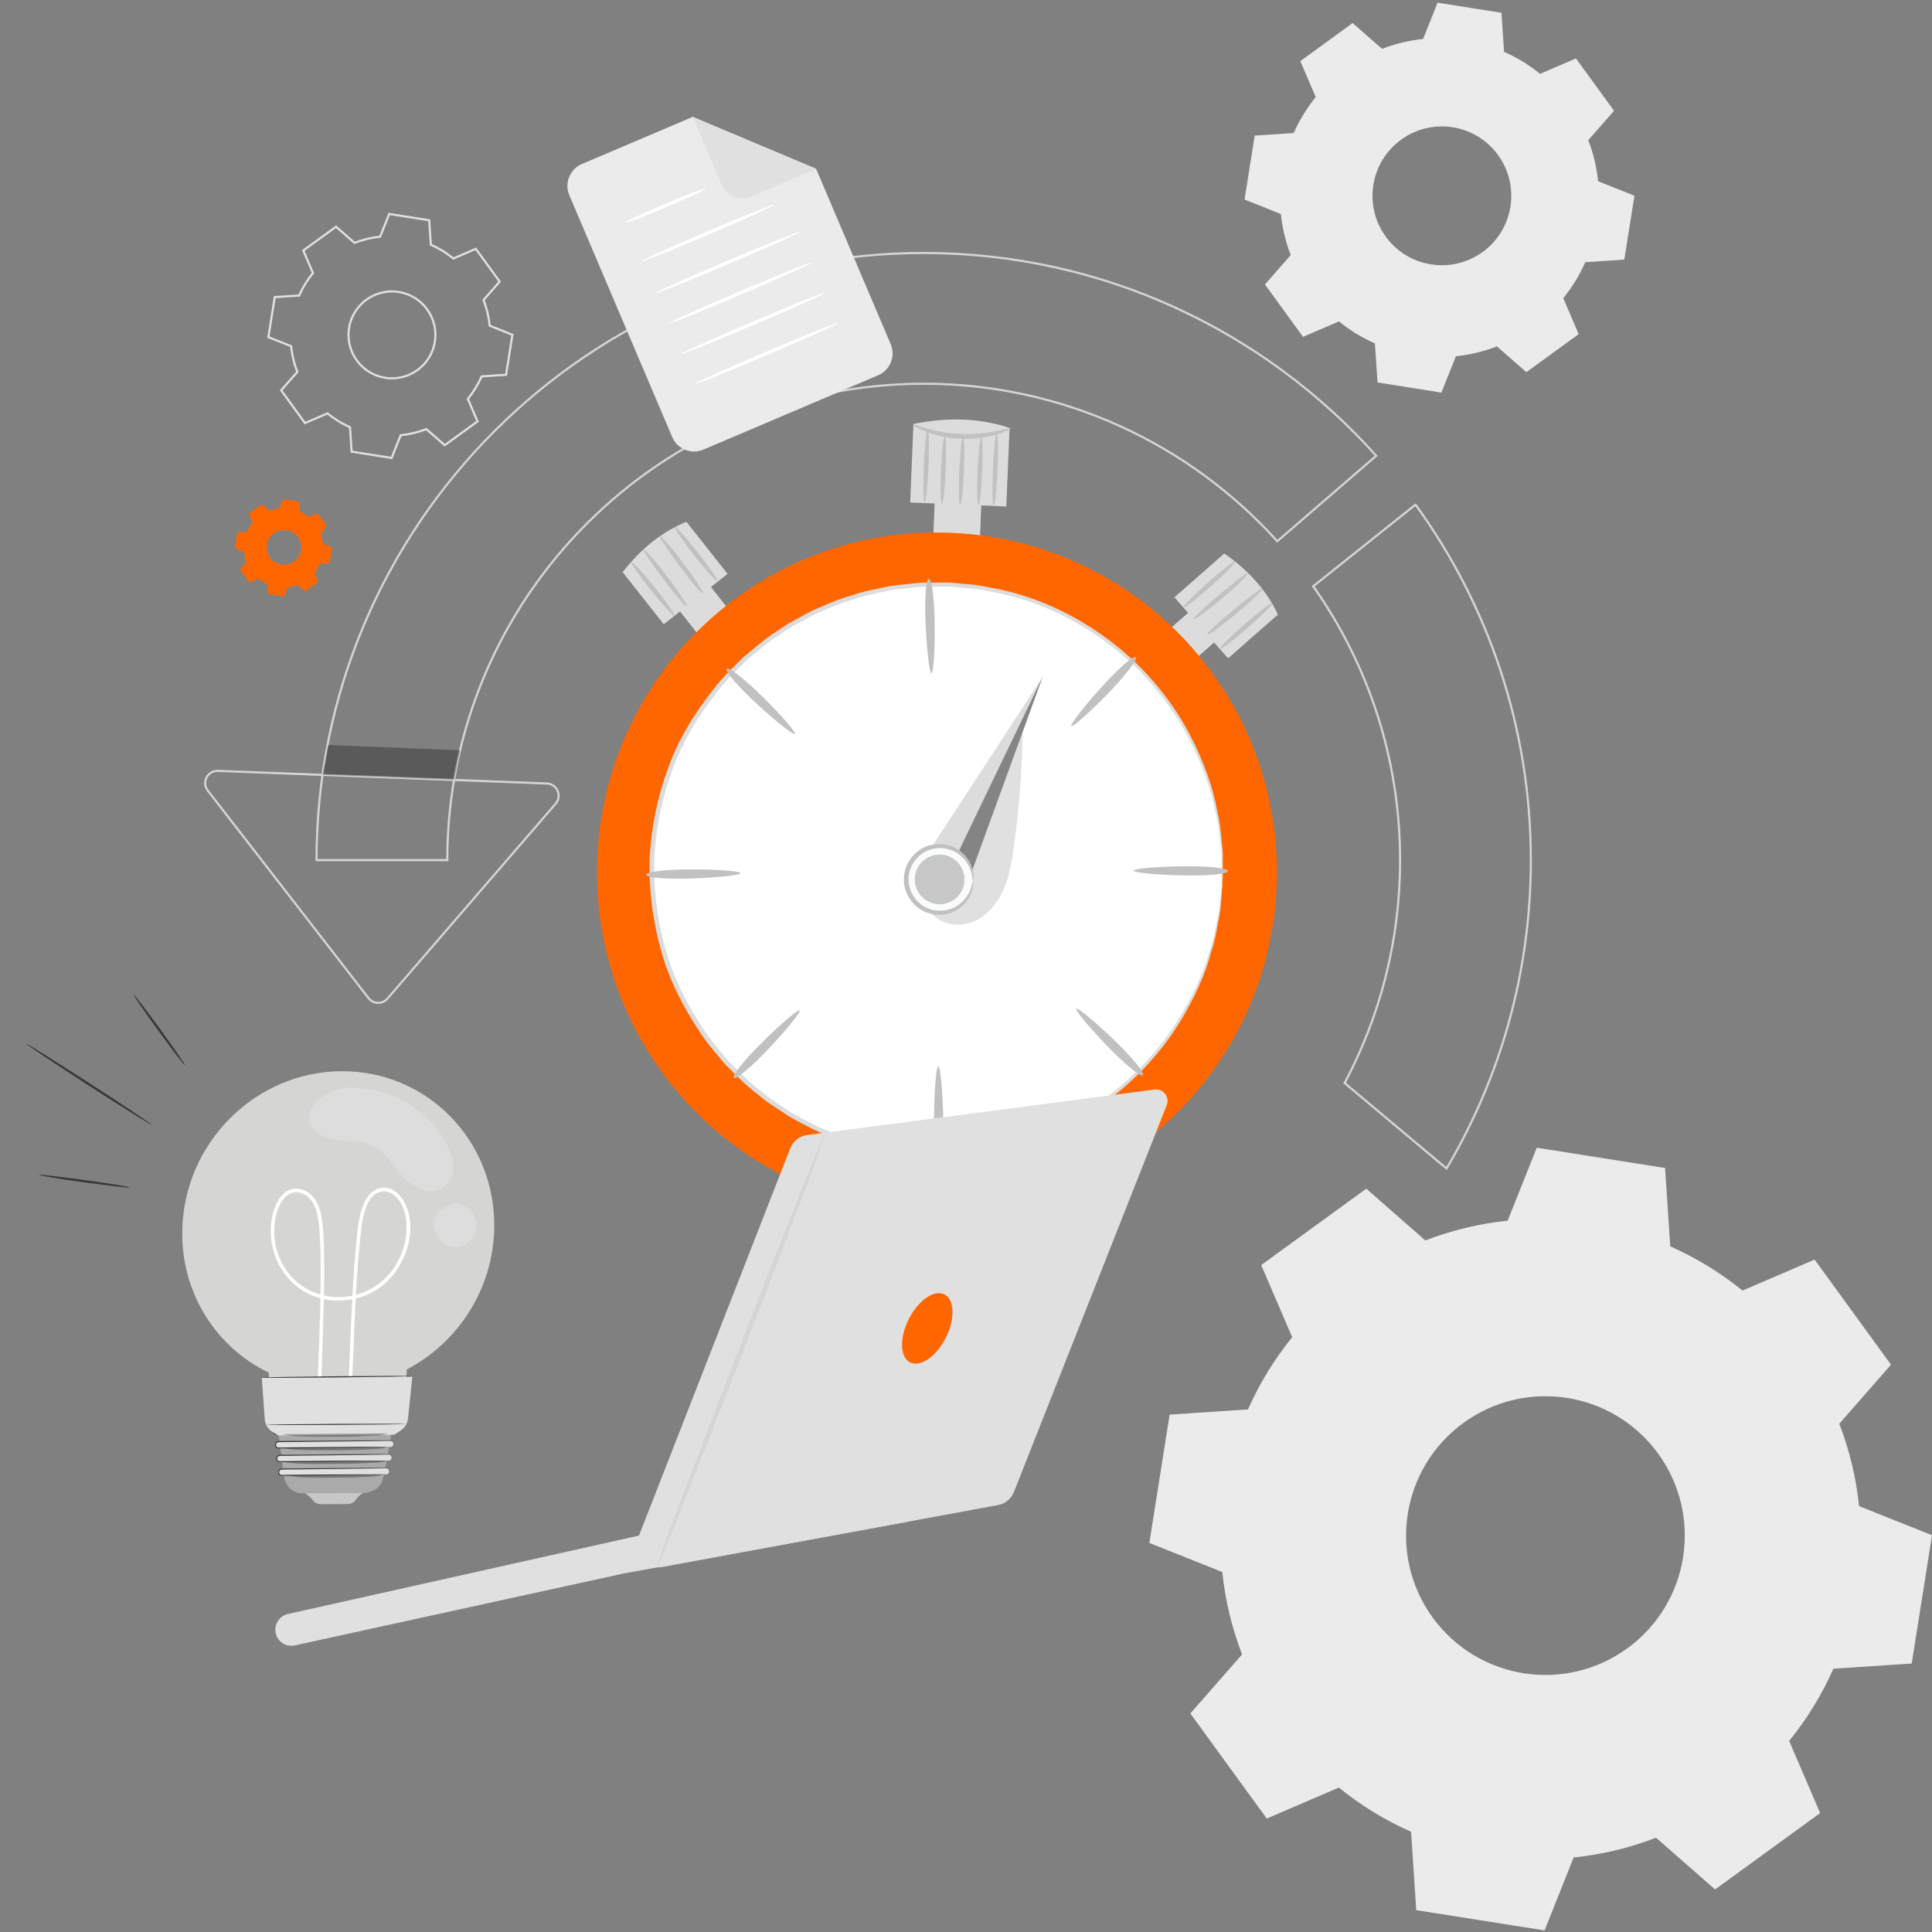 <?xml version="1.0" encoding="UTF-8"?>
<svg xmlns="http://www.w3.org/2000/svg" viewBox="0 0 500 500">
  <rect x="0" y="0" width="500" height="500" fill="#808080" stroke="none"/>
  <defs>
    <style>
      .cls-1, .cls-2 {
        mix-blend-mode: multiply;
      }

      .cls-1, .cls-3, .cls-4, .cls-5, .cls-6, .cls-7, .cls-8, .cls-9, .cls-10, .cls-11, .cls-12, .cls-13, .cls-14 {
        stroke-width: 0px;
      }

      .cls-1, .cls-8 {
        fill: #dcdcdc;
      }

      .cls-15 {
        opacity: .2;
      }

      .cls-16 {
        stroke: #e0e0e0;
      }

      .cls-16, .cls-17 {
        fill: none;
        stroke-miterlimit: 10;
        stroke-width: .55px;
      }

      .cls-17 {
        stroke: #d5d5d4;
      }

      .cls-18 {
        opacity: .3;
      }

      .cls-19 {
        opacity: .4;
      }

      .cls-20 {
        isolation: isolate;
      }

      .cls-4 {
        fill: #383838;
      }

      .cls-5 {
        fill: #c7c7c7;
      }

      .cls-6 {
        fill: #e0e0e0;
      }

      .cls-7 {
        fill: #d5d5d4;
      }

      .cls-9 {
        fill: #aaa;
      }

      .cls-10 {
        fill: #c1c1c1;
      }

      .cls-11 {
        fill: #f60;
      }

      .cls-12 {
        fill: #fff;
      }

      .cls-13 {
        fill: #ebebeb;
      }

      .cls-14 {
        fill: #fafbfb;
      }
    </style>
  </defs>
  <g class="cls-20">
    <g id="Layer_1" data-name="Layer 1">
      <g>
        <path class="cls-13" d="m357.68,12.64c3.45-1.33,7.02-2.18,10.61-2.55l3.75-9.4,16.54,2.62.67,10.1c3.31,1.46,6.44,3.36,9.31,5.7l9.3-3.99,9.85,13.55-6.67,7.61c1.34,3.45,2.18,7.02,2.55,10.62l9.4,3.75-2.62,16.54-10.1.67c-1.46,3.3-3.36,6.44-5.7,9.31l3.99,9.3-13.54,9.85-7.61-6.67c-3.45,1.33-7.02,2.18-10.62,2.55l-3.75,9.4-16.54-2.62-.67-10.1c-3.31-1.46-6.44-3.36-9.31-5.7l-9.3,3.99-9.85-13.55,6.67-7.61c-1.33-3.45-2.18-7.02-2.55-10.62l-9.4-3.75,2.62-16.54,10.1-.67c1.46-3.3,3.37-6.44,5.7-9.31l-3.99-9.3,13.54-9.85,7.61,6.67h0Zm4.92,23.51c-8.02,5.83-9.8,17.07-3.97,25.09,5.83,8.02,17.07,9.8,25.09,3.97,8.02-5.83,9.8-17.07,3.97-25.09-5.83-8.02-17.07-9.8-25.09-3.97Z"/>
        <g>
          <g>
            <g>
              <g class="cls-2">
                <rect class="cls-8" x="176.88" y="149.62" width="10.21" height="15.94" transform="translate(-58.51 146.76) rotate(-38.31)"/>
              </g>
              <g class="cls-2">
                <path class="cls-8" d="m188.3,148.52l-16.51,13.04-10.65-13.48c4.65-5.99,10.1-10.44,16.51-13.04l10.65,13.48Z"/>
              </g>
            </g>
            <path class="cls-10" d="m174.56,159.38c-.26.21-2.98-2.75-6.07-6.61-3.09-3.86-5.38-7.16-5.11-7.37.26-.21,2.98,2.75,6.07,6.61,3.09,3.86,5.38,7.16,5.11,7.37Z"/>
            <path class="cls-10" d="m177.7,156.89c-.27.2-2.94-2.93-5.98-6.96-3.05-4.04-5.32-7.44-5.14-7.59.33-.29,3.07,2.82,6.12,6.86,3.05,4.04,5.28,7.5,5.01,7.7Z"/>
            <path class="cls-10" d="m181.89,153.58c-.27.2-2.96-2.97-6.01-7.07-3.06-4.1-5.33-7.56-5.12-7.73.31-.25,3.04,2.9,6.1,7,3.06,4.1,5.3,7.6,5.03,7.8Z"/>
            <path class="cls-10" d="m185.71,150.48c-.27.21-2.96-2.79-6.02-6.69-3.06-3.9-5.33-7.24-5.06-7.44.27-.21,2.96,2.79,6.02,6.69,3.06,3.9,5.32,7.24,5.06,7.44Z"/>
          </g>
          <g>
            <g>
              <g class="cls-2">
                <rect class="cls-8" x="303.33" y="156.57" width="10.21" height="15.94" transform="translate(228.38 -175.75) rotate(48.68)"/>
              </g>
              <g class="cls-2">
                <path class="cls-8" d="m317.83,170.38l-13.89-15.8,12.9-11.34c6.23,4.33,10.95,9.54,13.89,15.8l-12.9,11.34Z"/>
              </g>
            </g>
            <path class="cls-10" d="m306.26,157.22c-.22-.25,2.59-3.12,6.28-6.4,3.7-3.29,6.87-5.74,7.1-5.49.22.25-2.59,3.12-6.28,6.4-3.69,3.28-6.87,5.74-7.1,5.49Z"/>
            <path class="cls-10" d="m308.91,160.23c-.22-.26,2.77-3.09,6.64-6.34,3.88-3.26,7.15-5.71,7.31-5.53.3.31-2.66,3.22-6.53,6.47-3.88,3.26-7.21,5.67-7.43,5.41Z"/>
            <path class="cls-10" d="m312.43,164.24c-.21-.26,2.81-3.11,6.74-6.37,3.94-3.27,7.27-5.72,7.45-5.52.27.3-2.74,3.19-6.67,6.46-3.93,3.27-7.31,5.69-7.52,5.43Z"/>
            <path class="cls-10" d="m315.74,167.9c-.22-.25,2.63-3.1,6.37-6.36,3.74-3.26,6.95-5.7,7.17-5.44.22.25-2.63,3.1-6.37,6.36-3.74,3.26-6.95,5.7-7.17,5.44Z"/>
          </g>
          <g>
            <g>
              <g class="cls-2">
                <rect class="cls-8" x="241.71" y="124.91" width="12.09" height="18.87" transform="translate(5.8 -10.18) rotate(2.38)"/>
              </g>
              <g class="cls-2">
                <path class="cls-8" d="m260.43,131.08l-24.88-1.04.85-20.32c8.8-1.78,17.13-1.57,24.88,1.04l-.85,20.32Z"/>
              </g>
            </g>
            <path class="cls-10" d="m261.57,110.86c.18.24-5.36,2.99-12.77,2.68-7.41-.23-12.73-3.39-12.54-3.61.14-.36,5.48,2.18,12.58,2.39,7.1.31,12.61-1.83,12.72-1.46Z"/>
            <path class="cls-10" d="m243.77,130.33c-.34-.01-.45-3.93-.25-8.74.2-4.81.64-8.7.97-8.69.34.01.45,3.93.25,8.74-.2,4.81-.64,8.7-.97,8.69Z"/>
            <path class="cls-10" d="m248.5,130.65c-.34-.01-.45-3.94-.24-8.78.2-4.84.64-8.74.97-8.73.34.01.45,3.94.25,8.78-.2,4.83-.64,8.74-.97,8.73Z"/>
            <path class="cls-10" d="m253.24,130.77c-.34-.01-.45-3.94-.25-8.78.2-4.83.64-8.74.97-8.73.34.01.45,3.94.24,8.78-.2,4.83-.64,8.74-.97,8.73Z"/>
            <path class="cls-10" d="m257.18,130.93c-.34-.01-.43-4.26-.22-9.48.22-5.23.67-9.45,1-9.43.34.01.43,4.26.22,9.49-.22,5.22-.67,9.45-1,9.43Z"/>
            <path class="cls-10" d="m239.3,130.06c-.34-.01-.43-4.26-.22-9.48.22-5.23.67-9.45,1-9.44.34.01.43,4.26.22,9.49-.22,5.22-.67,9.45-1,9.43Z"/>
          </g>
          <path class="cls-11" d="m330.38,229.44c-2.02,48.54-43.01,86.25-91.55,84.23-48.54-2.02-86.25-43.01-84.23-91.55,2.02-48.54,43.01-86.25,91.55-84.23,48.54,2.02,86.25,43.01,84.23,91.55Z"/>
          <g>
            <circle class="cls-12" cx="242.51" cy="225.08" r="73.88" transform="translate(-88.13 237.41) rotate(-45)"/>
            <path class="cls-1" d="m316.33,228.15s-.05-.41-.07-1.2c-.02-.84-.05-2.01-.09-3.51-.02-.78-.03-1.64-.05-2.59-.06-.95-.22-1.98-.34-3.1-.26-2.24-.49-4.83-1.23-7.67-1.07-5.75-3.46-12.59-7.37-19.9-3.95-7.28-9.76-14.95-17.82-21.59-8.04-6.58-18.3-12.32-30.3-14.96-3.01-.55-6.05-1.31-9.22-1.45-1.58-.12-3.16-.34-4.77-.38-1.61.02-3.23.03-4.86.05-.82.02-1.64-.02-2.45.06l-2.46.28c-1.64.2-3.31.33-4.96.6-3.27.75-6.65,1.26-9.89,2.46-3.33.92-6.49,2.41-9.73,3.8-1.58.78-3.1,1.69-4.67,2.54-1.6.8-3.07,1.83-4.55,2.86-3.06,1.92-5.77,4.37-8.6,6.72-2.58,2.62-5.28,5.18-7.53,8.19-4.61,5.87-8.69,12.44-11.3,19.73-2.69,7.25-4.3,15-4.74,22.94-.23,7.95.73,15.81,2.81,23.26,1.99,7.49,5.52,14.38,9.63,20.61,1.99,3.18,4.47,5.96,6.82,8.79,2.62,2.58,5.12,5.24,8.01,7.41,1.39,1.15,2.77,2.3,4.29,3.23,1.49.97,2.94,2.01,4.45,2.92,3.11,1.66,6.14,3.41,9.38,4.6,3.13,1.46,6.45,2.26,9.65,3.28,1.63.41,3.28.67,4.9,1.01l2.43.48c.81.14,1.63.17,2.44.26,1.63.15,3.24.3,4.84.45,1.6.09,3.2,0,4.79.02,3.18.12,6.27-.38,9.31-.68,12.18-1.64,22.88-6.51,31.44-12.4,8.59-5.95,15.02-13.11,19.55-20.03,4.51-6.96,7.46-13.57,9-19.21.97-2.77,1.41-5.33,1.86-7.54.21-1.11.46-2.12.6-3.06.1-.94.19-1.8.27-2.57.16-1.5.29-2.66.38-3.49.09-.79.17-1.19.17-1.19,0,0,0,.41-.05,1.2-.06.84-.15,2.01-.26,3.51-.06.78-.13,1.64-.21,2.59-.12.95-.35,1.97-.55,3.08-.41,2.23-.82,4.82-1.76,7.61-1.48,5.7-4.39,12.4-8.88,19.45-4.53,7.02-10.97,14.3-19.63,20.37-8.63,6-19.44,10.98-31.79,12.69-3.09.32-6.22.83-9.44.72-1.6,0-3.23.09-4.85,0-1.62-.15-3.26-.3-4.91-.45-.82-.09-1.66-.12-2.48-.26l-2.47-.48c-1.64-.34-3.32-.6-4.97-1.01-3.25-1.02-6.62-1.82-9.8-3.3-3.29-1.2-6.37-2.97-9.53-4.65-1.54-.92-3-1.97-4.52-2.95-1.55-.95-2.96-2.11-4.37-3.27-2.94-2.2-5.48-4.9-8.15-7.52-2.39-2.87-4.91-5.69-6.94-8.92-4.18-6.33-7.77-13.33-9.8-20.95-2.12-7.57-3.09-15.57-2.86-23.65.44-8.07,2.08-15.95,4.82-23.32,2.66-7.42,6.81-14.09,11.51-20.05,2.29-3.05,5.04-5.65,7.66-8.31,2.88-2.38,5.63-4.86,8.75-6.81,1.5-1.05,3-2.08,4.62-2.9,1.6-.86,3.14-1.78,4.75-2.57,3.29-1.41,6.5-2.92,9.89-3.84,3.29-1.21,6.72-1.73,10.04-2.48,1.68-.27,3.37-.39,5.04-.59l2.5-.27c.83-.07,1.66-.03,2.49-.05,1.66-.01,3.3-.02,4.93-.04,1.63.05,3.24.27,4.84.4,3.22.16,6.3.93,9.35,1.51,12.16,2.73,22.52,8.59,30.62,15.29,8.12,6.76,13.94,14.55,17.87,21.93,3.89,7.4,6.23,14.32,7.24,20.12.71,2.87.9,5.48,1.13,7.73.1,1.13.25,2.17.29,3.12,0,.95,0,1.82,0,2.6-.01,1.51-.02,2.68-.03,3.52-.01.79-.05,1.2-.05,1.2Z"/>
          </g>
          <g>
            <path class="cls-10" d="m305.6,226.55c-6.74-.17-12.2-.72-12.2-1.23,0-.5,5.47-1,12.21-1.12,6.73-.12,12.2.43,12.19,1.23,0,.79-5.47,1.29-12.2,1.12Z"/>
            <path class="cls-10" d="m286.33,270.48c-4.67-4.86-8.16-9.1-7.81-9.45.35-.35,4.59,3.14,9.46,7.79,4.87,4.65,8.37,8.89,7.81,9.45-.56.56-4.8-2.93-9.46-7.79Z"/>
            <path class="cls-10" d="m241.74,288.18c.1-6.74.59-12.2,1.09-12.2.5,0,1.06,5.45,1.25,12.19.19,6.73-.3,12.22-1.09,12.21-.79,0-1.35-5.46-1.25-12.2Z"/>
            <path class="cls-10" d="m197.6,269.4c4.81-4.72,9.01-8.26,9.36-7.91.36.35-3.08,4.62-7.69,9.55-4.6,4.92-8.79,8.46-9.36,7.91-.57-.55,2.88-4.83,7.69-9.55Z"/>
            <path class="cls-10" d="m179.41,225c6.74.03,12.2.46,12.21.96.01.5-5.44,1.12-12.17,1.38-6.73.26-12.21-.17-12.23-.96-.01-.79,5.45-1.41,12.19-1.38Z"/>
            <path class="cls-10" d="m197.7,180.65c4.77,4.76,8.36,8.91,8.01,9.28-.35.36-4.66-3.03-9.63-7.58-4.97-4.55-8.56-8.7-8.01-9.27.55-.57,4.86,2.82,9.63,7.58Z"/>
            <path class="cls-10" d="m241.9,161.98c.04,6.74-.33,12.21-.83,12.23-.5.02-1.18-5.43-1.51-12.16-.33-6.73.04-12.21.83-12.23.79-.03,1.47,5.43,1.51,12.16Z"/>
            <path class="cls-10" d="m286.45,179.79c-4.71,4.82-8.82,8.46-9.19,8.11-.36-.34,2.98-4.69,7.48-9.71,4.49-5.02,8.61-8.65,9.19-8.11.58.54-2.77,4.89-7.48,9.71Z"/>
          </g>
          <path class="cls-6" d="m264.72,186.71c-.08,10.84-.86,21.67-2.33,32.41-.53,3.88-1.17,7.81-2.8,11.38-1.63,3.57-4.38,6.78-8.04,8.16-3.67,1.38-8.28.55-10.68-2.55l23.86-49.4Z"/>
          <g>
            <g>
              <g class="cls-2">
                <polygon class="cls-8" points="241.15 219.19 269.86 175.13 251.54 225.46 243.17 227.59 241.15 219.19"/>
              </g>
              <g class="cls-19">
                <polygon class="cls-3" points="269.86 175.13 248.04 220.46 251.54 225.46 269.86 175.13"/>
              </g>
            </g>
            <g>
              <g>
                <path class="cls-14" d="m251.8,227.95c-.2,4.77-4.22,8.47-8.99,8.27-4.77-.2-8.47-4.22-8.27-8.99.2-4.77,4.23-8.47,8.99-8.27,4.77.2,8.47,4.23,8.27,8.99Z"/>
                <path class="cls-10" d="m251.8,227.95c-.11,0-.09-.77-.41-2.07-.32-1.27-1.14-3.14-2.99-4.6-1.78-1.47-4.75-2.35-7.67-1.38-2.9.88-5.47,3.82-5.59,7.36-.18,3.54,2.15,6.68,4.96,7.8,2.83,1.21,5.86.57,7.76-.74,1.96-1.31,2.93-3.1,3.36-4.34.44-1.27.48-2.04.59-2.03.06,0,.18.78-.13,2.16-.31,1.35-1.22,3.37-3.32,4.91-2.03,1.55-5.42,2.39-8.68,1.07-3.23-1.21-5.96-4.81-5.75-8.89.13-4.09,3.15-7.45,6.47-8.38,3.36-1.04,6.67.08,8.56,1.79,1.96,1.71,2.7,3.8,2.9,5.17.2,1.4,0,2.18-.05,2.17Z"/>
              </g>
              <path class="cls-5" d="m249.6,227.86c-.15,3.55-3.14,6.31-6.69,6.16-3.55-.15-6.31-3.14-6.16-6.69.15-3.55,3.14-6.31,6.69-6.16,3.55.15,6.31,3.14,6.16,6.69Z"/>
            </g>
          </g>
        </g>
        <g>
          <g>
            <g>
              <path class="cls-7" d="m127.91,317.94c.46-22.6-17.23-40.82-39.53-40.71-22.29.11-40.75,18.52-41.21,41.12-.34,16.36,8.85,30.42,22.41,36.9-.1,4.85-.21,10.32-.21,10.32l35.38-.18s.33-5.79.52-10.97c13.14-6.86,22.32-20.64,22.64-36.49Z"/>
              <path class="cls-12" d="m83.05,365.19c.07-13.27,1.01-26.55.84-39.82-.04-2.68-.11-5.37-.37-8.03-.32-3.34-1.01-7.05-4.05-8.9-1.32-.8-2.98-1.11-4.48-.52-1.46.57-2.53,1.83-3.25,3.21-1.55,2.95-1.93,6.58-1.52,9.81.84,6.6,5.02,12.34,11.23,14.59,6.2,2.24,13.6.93,18.58-3.74,4.89-4.58,7.62-12.51,5.4-18.92-.96-2.77-3.28-5.86-6.55-5.48-3.18.37-4.76,3.56-5.5,6.36-.85,3.24-1.06,6.69-1.37,10.01-.36,3.87-.6,7.74-.81,11.61-.43,7.97-.66,15.95-1.09,23.93-.09,1.76-.2,3.52-.32,5.28-.04.59.87.55.91-.04.98-14.11.95-28.26,2.37-42.35.31-3.11.52-6.4,1.54-9.38.5-1.45,1.28-2.99,2.6-3.85,1.4-.91,3.09-.82,4.42.08,2.79,1.87,3.63,5.7,3.58,8.92-.05,3.33-1.06,6.65-2.82,9.5-3.57,5.8-10.11,8.86-16.68,8.13-6.45-.72-11.74-5.02-13.8-11.22-.99-2.97-1.23-6.22-.58-9.33.65-3.1,2.67-7.46,6.51-6.29,3.68,1.13,4.45,5.42,4.77,8.8.22,2.35.3,4.71.34,7.07.22,12.29-.54,24.61-.78,36.9-.02,1.24-.04,2.49-.05,3.73,0,.59.91.56.91-.04h0Z"/>
              <g>
                <g id="_2gGvdE.tif" data-name="2gGvdE.tif">
                  <path class="cls-5" d="m78.8,386.32s1.43.95,2.27,2.06c.44.58,1.13.9,1.86.9l7.12-.04c.8,0,1.56-.4,2.02-1.08.54-.79,1.49-1.72,2.47-1.93l-15.74.09Z"/>
                </g>
                <path class="cls-9" d="m71.49,366.27c0,.15,1.43,11.41,1.97,15.71.22,1.77,1.27,3.34,2.86,4.07.58.27,1.25.44,2.02.44,3.05-.02,15.57-.09,15.57-.09,0,0,4.07-.02,5.06-3.3,1.04-3.45,3.15-17.01,3.15-17.01l-30.63.18Z"/>
                <g>
                  <path class="cls-6" d="m100,381.58l-27.13.26c-.43,0-.77-.34-.76-.77v-.09c0-.43.36-.79.79-.79l27.13-.26c.43,0,.77.34.76.77v.09c0,.43-.36.79-.79.79Z"/>
                  <path class="cls-4" d="m100,381.58s.24.03.53-.25c.14-.14.24-.37.22-.66,0-.27-.2-.6-.55-.67-1.47-.01-3.66.05-6.34.08-5.38.06-12.78.14-20.96.24-.21,0-.42.12-.54.3-.06.09-.1.19-.11.3,0,.11,0,.24.02.33.06.2.22.37.42.43.18.05.47.01.71.02,1,0,1.98-.02,2.94-.03,1.93-.02,3.79-.03,5.56-.04,3.54-.02,6.73-.04,9.42-.06,2.67,0,4.83-.01,6.35-.02.74,0,1.31,0,1.73,0,.19,0,.33,0,.45,0,.1,0,.15,0,.15.01,0,0-.05,0-.15.01-.12,0-.26.01-.45.02-.41.01-.99.02-1.73.04-1.52.02-3.68.06-6.35.1-2.69.03-5.88.07-9.42.12-1.77.02-3.64.04-5.56.06-.96,0-1.95.02-2.94.03h-.37c-.12,0-.27.01-.41-.03-.28-.08-.51-.32-.59-.6-.04-.15-.04-.29-.03-.43.01-.15.07-.3.15-.42.17-.26.46-.42.76-.42,8.18-.06,15.58-.12,20.96-.16,2.69,0,4.84-.04,6.36,0,.4.09.61.46.61.77.02.3-.11.56-.26.7-.32.28-.58.21-.56.21Z"/>
                </g>
                <g>
                  <path class="cls-6" d="m100.64,378.03l-28.28.27c-.43,0-.77-.34-.76-.77v-.09c0-.43.36-.79.79-.79l28.28-.27c.43,0,.77.34.76.77v.09c0,.43-.36.79-.79.79Z"/>
                  <path class="cls-4" d="m100.64,378.03s.25.03.54-.27c.14-.15.23-.39.2-.69-.02-.28-.26-.6-.63-.63-1.57.02-3.82.06-6.59.1-5.59.06-13.28.15-21.77.24-.22,0-.44.13-.55.32-.06.09-.09.2-.1.32,0,.14,0,.23.04.34.07.21.26.36.47.4.21.02.51,0,.75,0,1.04,0,2.06-.02,3.06-.03,2-.02,3.94-.03,5.78-.05,3.68-.02,7-.05,9.79-.06,2.77,0,5.02-.02,6.6-.02.76,0,1.37,0,1.79,0,.19,0,.35,0,.47,0,.11,0,.16,0,.16.01,0,0-.05,0-.16.02-.12,0-.27.01-.47.02-.43.01-1.03.02-1.79.04-1.58.02-3.83.06-6.6.1-2.79.03-6.11.08-9.79.12-1.84.02-3.78.04-5.78.06-1,.01-2.02.02-3.06.03-.27,0-.5.02-.8,0-.3-.05-.56-.27-.67-.56-.06-.14-.06-.31-.05-.44,0-.16.05-.31.14-.45.16-.27.47-.45.78-.45,8.49-.06,16.18-.12,21.77-.17,2.79-.01,5.03-.03,6.6-.01.42.05.68.41.7.73.03.31-.08.59-.24.74-.33.3-.6.22-.58.23Z"/>
                </g>
                <g>
                  <path class="cls-6" d="m101.08,374.48l-29.01.27c-.43,0-.77-.34-.76-.77v-.09c0-.43.36-.79.79-.79l29.01-.27c.43,0,.77.34.76.77v.09c0,.43-.36.79-.79.79Z"/>
                  <path class="cls-4" d="m101.08,374.48s.26.03.55-.28c.14-.15.23-.41.18-.71-.03-.29-.3-.6-.68-.61-1.61.03-3.92.06-6.75.1-5.72.06-13.59.15-22.29.25-.23,0-.45.13-.56.33-.06.1-.09.21-.09.33,0,.14,0,.24.05.34.09.21.29.35.51.38.24,0,.52,0,.78,0,1.06,0,2.1-.02,3.13-.03,2.05-.02,4.03-.03,5.92-.05,3.77-.02,7.16-.05,10.02-.07,2.84,0,5.14-.02,6.75-.02.78,0,1.4,0,1.84,0,.2,0,.36,0,.48,0,.11,0,.16,0,.16.01,0,0-.05,0-.16.02-.12,0-.28.01-.48.02-.44.01-1.05.02-1.84.04-1.61.03-3.92.06-6.76.11-2.86.04-6.25.08-10.02.12-1.89.02-3.87.04-5.92.06-1.03.01-2.07.02-3.13.03-.27,0-.52.01-.81,0-.31-.03-.6-.24-.72-.53-.07-.14-.08-.32-.07-.45,0-.16.04-.32.13-.46.16-.28.47-.47.79-.47,8.7-.07,16.57-.13,22.29-.17,2.84,0,5.14-.01,6.76-.02.44.01.73.38.76.7.04.32-.06.61-.22.76-.33.32-.61.24-.59.24Z"/>
                </g>
                <g>
                  <path class="cls-6" d="m101.74,370.92l-30.19.28c-.43,0-.77-.34-.76-.77v-.09c0-.43.36-.79.79-.79l30.19-.28c.43,0,.77.34.76.77v.09c0,.43-.36.79-.79.79Z"/>
                  <path class="cls-4" d="m101.74,370.92s.27.03.57-.3c.15-.16.22-.44.16-.74-.06-.3-.36-.6-.77-.56-1.67.03-4.06.06-7.01.11-5.93.07-14.1.16-23.12.26-.24,0-.47.14-.58.36-.11.2-.11.5,0,.69.11.21.33.34.56.33.28,0,.55,0,.83,0,1.1,0,2.18-.02,3.25-.03,2.13-.02,4.18-.03,6.14-.05,3.91-.03,7.43-.05,10.39-.07,2.95,0,5.34-.02,7.01-.02.81,0,1.45,0,1.9,0,.21,0,.37,0,.5,0,.11,0,.17,0,.17.01s-.06,0-.17.02c-.13,0-.29.01-.5.02-.45.01-1.09.02-1.91.04-1.67.03-4.06.06-7.01.11-2.96.04-6.49.08-10.39.13-1.96.02-4.01.04-6.14.07-1.06.01-2.15.02-3.25.03-.27,0-.55,0-.83,0-.32,0-.64-.18-.79-.47-.08-.14-.11-.32-.1-.47,0-.15.03-.33.11-.47.15-.3.48-.5.81-.5,9.02-.07,17.19-.13,23.12-.18,2.95-.01,5.34-.02,7.01-.02.45-.03.79.31.84.64.05.33-.04.63-.2.8-.16.17-.33.23-.44.25-.11.02-.17,0-.17,0Z"/>
                </g>
                <path class="cls-6" d="m67.76,356.56c0,.29.5,7.19.76,10.73.1,1.3.77,2.47,1.84,3.17l1.57,1.03,30.11-.18,1.59-1.04c1.11-.72,1.84-1.92,1.97-3.24l1.11-10.71-38.95.23Z"/>
                <g class="cls-18">
                  <path class="cls-3" d="m73.88,381.76c2.89.65,5.78.69,8.96.65,2.57-.03,5.09.03,7.88-.04,2.05-.05,3.93-.17,5.97-.27,1.03-.05,2.17-.32,2.38-.53l-25.19.2Z"/>
                </g>
                <g class="cls-18">
                  <path class="cls-3" d="m72.87,378.21c3.11.65,6.23.68,9.66.65,2.77-.03,5.49.03,8.5-.05,2.2-.06,4.24-.17,6.43-.27,1.11-.05,2.34-.32,2.56-.54l-27.16.21Z"/>
                </g>
                <g class="cls-18">
                  <path class="cls-3" d="m72.94,374.68c3.11.65,6.23.68,9.66.65,2.77-.03,5.49.03,8.5-.05,2.2-.06,4.24-.17,6.43-.27,1.11-.05,2.34-.32,2.56-.54l-27.16.21Z"/>
                </g>
                <g class="cls-18">
                  <path class="cls-3" d="m73.01,371.16c3.11.65,6.23.68,9.66.65,2.77-.03,5.49.03,8.5-.05,2.2-.06,4.24-.17,6.43-.27,1.11-.05,2.34-.32,2.56-.54l-27.16.21Z"/>
                </g>
                <path class="cls-4" d="m104.84,368.53c0,.07-8.06.18-17.99.24-9.94.06-17.99.05-17.99-.03,0-.07,8.06-.18,17.99-.24,9.93-.06,17.99-.05,17.98.03Z"/>
                <path class="cls-4" d="m106.5,356.14c0,.08-8.75.23-19.54.34-10.79.11-19.54.13-19.54.04,0-.08,8.74-.23,19.54-.34,10.79-.11,19.54-.13,19.54-.04Z"/>
              </g>
            </g>
            <g class="cls-15">
              <path class="cls-12" d="m80.04,289.28c-.02-1.74,1.14-3.53,2.81-4.98,2.39-2.07,5.5-3.02,8.6-2.83,9.1.54,15.33,3.35,21.5,10.58,2.09,2.45,4.53,6.95,4.32,10.39-.11,1.72-.82,3.4-2.14,4.52-3.43,2.93-8.16.54-10.92-2.55-2.57-2.88-4.6-6.52-8.13-8.06-2.91-1.27-6.27-.85-9.42-1.32-3.15-.47-6.58-2.5-6.61-5.74Z"/>
            </g>
            <g class="cls-15">
              <path class="cls-12" d="m112.51,315.53c.93-2.68,4.18-4.4,6.34-3.92,1.78.46,3.34,1.75,4.03,3.48.83,2.08.26,4.69-1.4,6.24-1.66,1.55-4.33,1.88-6.21.71-1.88-1.17-3.51-4.36-2.76-6.51Z"/>
            </g>
          </g>
          <path class="cls-4" d="m39.25,291.09c-.09.14-7.44-4.44-16.4-10.23-8.97-5.8-16.16-10.61-16.07-10.75.09-.14,7.43,4.44,16.4,10.24,8.96,5.79,16.16,10.61,16.07,10.75Z"/>
          <path class="cls-4" d="m47.87,275.71c-.14.1-3.22-3.91-6.88-8.95-3.66-5.05-6.52-9.22-6.38-9.32.14-.1,3.21,3.91,6.88,8.95,3.66,5.04,6.52,9.21,6.38,9.31Z"/>
          <path class="cls-4" d="m33.61,307.35c.1.06-1.3-.06-3.42-.3-2.14-.24-5.09-.61-8.34-1.05-3.25-.44-6.2-.88-8.32-1.24-1.06-.18-1.92-.34-2.51-.47-.29-.07-.52-.12-.68-.17-.08-.03-.13-.04-.18-.08.06-.11.07-.02.08-.03-.19-.03.25,0,.82.05.74.08,1.58.17,2.53.28,2.14.25,5.09.62,8.34,1.06,6.48.89,11.82,1.74,11.68,1.97Z"/>
        </g>
        <g>
          <path class="cls-17" d="m53.77,204.6l41.6,53.71c1.23,1.58,3.59,1.65,4.9.13l43.53-50.44c1.73-2.01.38-5.13-2.28-5.23l-85.12-3.27c-2.69-.1-4.27,2.98-2.63,5.1Z"/>
          <path class="cls-17" d="m356.16,117.96c-28.79-32.19-70.62-52.49-117.11-52.49-86.64,0-157.13,70.49-157.13,157.13h33.84c0-67.98,55.31-123.29,123.29-123.29,36.27,0,68.93,15.75,91.51,40.76l25.6-22.11Z"/>
          <path class="cls-17" d="m366.34,130.6l-26.48,21.12c14.15,20.07,22.48,44.53,22.48,70.89,0,20.83-5.2,40.46-14.35,57.68l26.37,22.12c13.86-23.4,21.82-50.69,21.82-79.8,0-34.34-11.08-66.13-29.84-92.01Z"/>
          <g class="cls-18">
            <polygon class="cls-3" points="83.46 200.53 117.52 201.78 119.07 194.17 84.9 192.81 83.46 200.53"/>
          </g>
        </g>
        <g>
          <path class="cls-6" d="m71.39,422.85h0c.58,2.14,2.74,3.46,4.91,2.98l85.23-18.64,73.22-13.33.62-6.5-69.98,10.04-90.88,20.3c-2.31.52-3.73,2.86-3.11,5.15Z"/>
          <path class="cls-6" d="m204.51,297.2l-39.39,100.85c-1.58,4.02,1.83,8.23,6.09,7.52l86.96-16.04c1.94-.32,3.57-1.65,4.27-3.49l39.52-100.05c.79-2.04-.83-4.21-3.01-4.04l-89.71,11.75c-2.12.17-3.95,1.53-4.73,3.51Z"/>
          <path class="cls-7" d="m213.41,293.7c.33.13-9.11,25.24-21.08,56.08-11.97,30.85-21.93,55.75-22.26,55.62-.33-.13,9.11-25.23,21.08-56.08,11.96-30.84,21.93-55.74,22.26-55.62Z"/>
          <path class="cls-11" d="m235.19,341.38c-2.45,4.86-2.3,9.89.35,11.22,2.64,1.33,6.78-1.53,9.23-6.39,2.45-4.86,2.3-9.89-.35-11.22-2.64-1.33-6.78,1.53-9.23,6.39Z"/>
        </g>
        <g class="cls-2">
          <path class="cls-16" d="m91.74,62.85c2.16-.84,4.39-1.36,6.64-1.6l2.35-5.88,10.35,1.64.42,6.32c2.07.91,4.03,2.11,5.83,3.57l5.82-2.5,6.16,8.48-4.17,4.76c.84,2.16,1.36,4.4,1.59,6.65l5.88,2.35-1.64,10.35-6.32.42c-.91,2.07-2.11,4.03-3.57,5.83l2.5,5.82-8.48,6.16-4.76-4.17c-2.16.84-4.39,1.36-6.64,1.59l-2.35,5.88-10.35-1.64-.42-6.32c-2.07-.91-4.03-2.11-5.83-3.57l-5.82,2.5-6.16-8.48,4.17-4.76c-.84-2.16-1.36-4.39-1.6-6.65l-5.88-2.35,1.64-10.35,6.32-.42c.91-2.07,2.11-4.03,3.57-5.83l-2.5-5.82,8.48-6.16,4.76,4.17h0Zm3.08,14.72c-5.02,3.65-6.13,10.68-2.48,15.71,3.65,5.02,10.68,6.13,15.71,2.48,5.02-3.65,6.14-10.68,2.48-15.71-3.65-5.02-10.68-6.13-15.71-2.48Z"/>
        </g>
        <path class="cls-11" d="m69.64,132.18c.86-.33,1.75-.54,2.65-.64l.94-2.34,4.12.65.17,2.52c.82.36,1.61.84,2.32,1.42l2.32-1,2.46,3.38-1.66,1.9c.33.86.54,1.75.64,2.65l2.34.94-.65,4.12-2.52.17c-.36.82-.84,1.61-1.42,2.32l1,2.32-3.38,2.46-1.9-1.66c-.86.33-1.75.54-2.65.64l-.94,2.34-4.12-.65-.17-2.52c-.82-.36-1.61-.84-2.32-1.42l-2.32,1-2.46-3.38,1.66-1.9c-.33-.86-.54-1.75-.64-2.65l-2.34-.94.65-4.12,2.52-.17c.36-.82.84-1.61,1.42-2.32l-1-2.32,3.38-2.46,1.9,1.66h0Zm1.23,5.86c-2,1.45-2.44,4.26-.99,6.26,1.45,2,4.26,2.44,6.26.99,2-1.45,2.44-4.26.99-6.26-1.45-2-4.26-2.44-6.26-.99Z"/>
        <g>
          <path class="cls-13" d="m227.26,97.12l-45.22,19.24c-3.12,1.33-6.74-.13-8.07-3.25l-26.63-62.59c-1.33-3.13.13-6.74,3.25-8.07l28.68-12.2,31.94,13.44,19.3,45.37c1.33,3.12-.13,6.74-3.25,8.07Z"/>
          <path class="cls-6" d="m179.28,30.25l7.5,17.62c1.24,2.91,4.59,4.26,7.5,3.02l16.94-7.2-31.94-13.44Z"/>
        </g>
        <path class="cls-12" d="m182.67,48.76c.1.23-4.51,2.4-10.29,4.86-5.78,2.46-10.54,4.27-10.64,4.04-.1-.23,4.51-2.4,10.29-4.86,5.78-2.46,10.54-4.27,10.63-4.04Z"/>
        <path class="cls-12" d="m200.42,52.98c.1.23-7.53,3.69-17.04,7.73-9.51,4.05-17.3,7.14-17.39,6.92-.1-.23,7.53-3.69,17.04-7.74,9.51-4.05,17.29-7.14,17.39-6.91Z"/>
        <path class="cls-12" d="m207.06,59.97c.1.23-8.23,3.99-18.59,8.39-10.37,4.41-18.85,7.8-18.94,7.58-.1-.23,8.23-3.98,18.59-8.4,10.36-4.41,18.84-7.8,18.94-7.57Z"/>
        <path class="cls-12" d="m210.4,67.82c.1.23-8.23,3.99-18.59,8.39-10.37,4.41-18.85,7.8-18.94,7.58-.1-.23,8.23-3.98,18.59-8.4,10.36-4.41,18.84-7.8,18.94-7.57Z"/>
        <path class="cls-12" d="m213.74,75.67c.1.23-8.23,3.99-18.59,8.39-10.37,4.41-18.85,7.8-18.94,7.58-.1-.23,8.23-3.98,18.59-8.4,10.36-4.41,18.84-7.8,18.94-7.57Z"/>
        <path class="cls-12" d="m217.08,83.51c.1.23-8.23,3.99-18.59,8.39-10.37,4.41-18.85,7.8-18.94,7.58-.1-.23,8.23-3.98,18.59-8.4,10.36-4.41,18.84-7.8,18.94-7.57Z"/>
        <path class="cls-13" d="m368.87,321.03c6.93-2.68,14.09-4.37,21.31-5.12l7.53-18.88,33.21,5.25,1.34,20.28c6.64,2.93,12.93,6.76,18.7,11.44l18.66-8.02,19.77,27.2-13.38,15.28c2.68,6.93,4.37,14.1,5.11,21.32l18.88,7.53-5.25,33.21-20.28,1.34c-2.93,6.64-6.75,12.93-11.44,18.69l8.02,18.67-27.19,19.77-15.28-13.39c-6.93,2.68-14.1,4.37-21.32,5.11l-7.53,18.88-33.21-5.25-1.34-20.28c-6.64-2.93-12.93-6.76-18.69-11.44l-18.66,8.02-19.77-27.2,13.39-15.28c-2.68-6.93-4.38-14.1-5.12-21.32l-18.88-7.53,5.25-33.21,20.28-1.34c2.93-6.64,6.76-12.93,11.44-18.69l-8.02-18.67,27.19-19.77,15.28,13.39h0Zm9.88,47.21c-16.11,11.71-19.68,34.27-7.97,50.38,11.71,16.11,34.27,19.68,50.38,7.96,16.11-11.71,19.68-34.27,7.97-50.38-11.71-16.11-34.27-19.68-50.38-7.96Z"/>
      </g>
    </g>
  </g>
</svg>